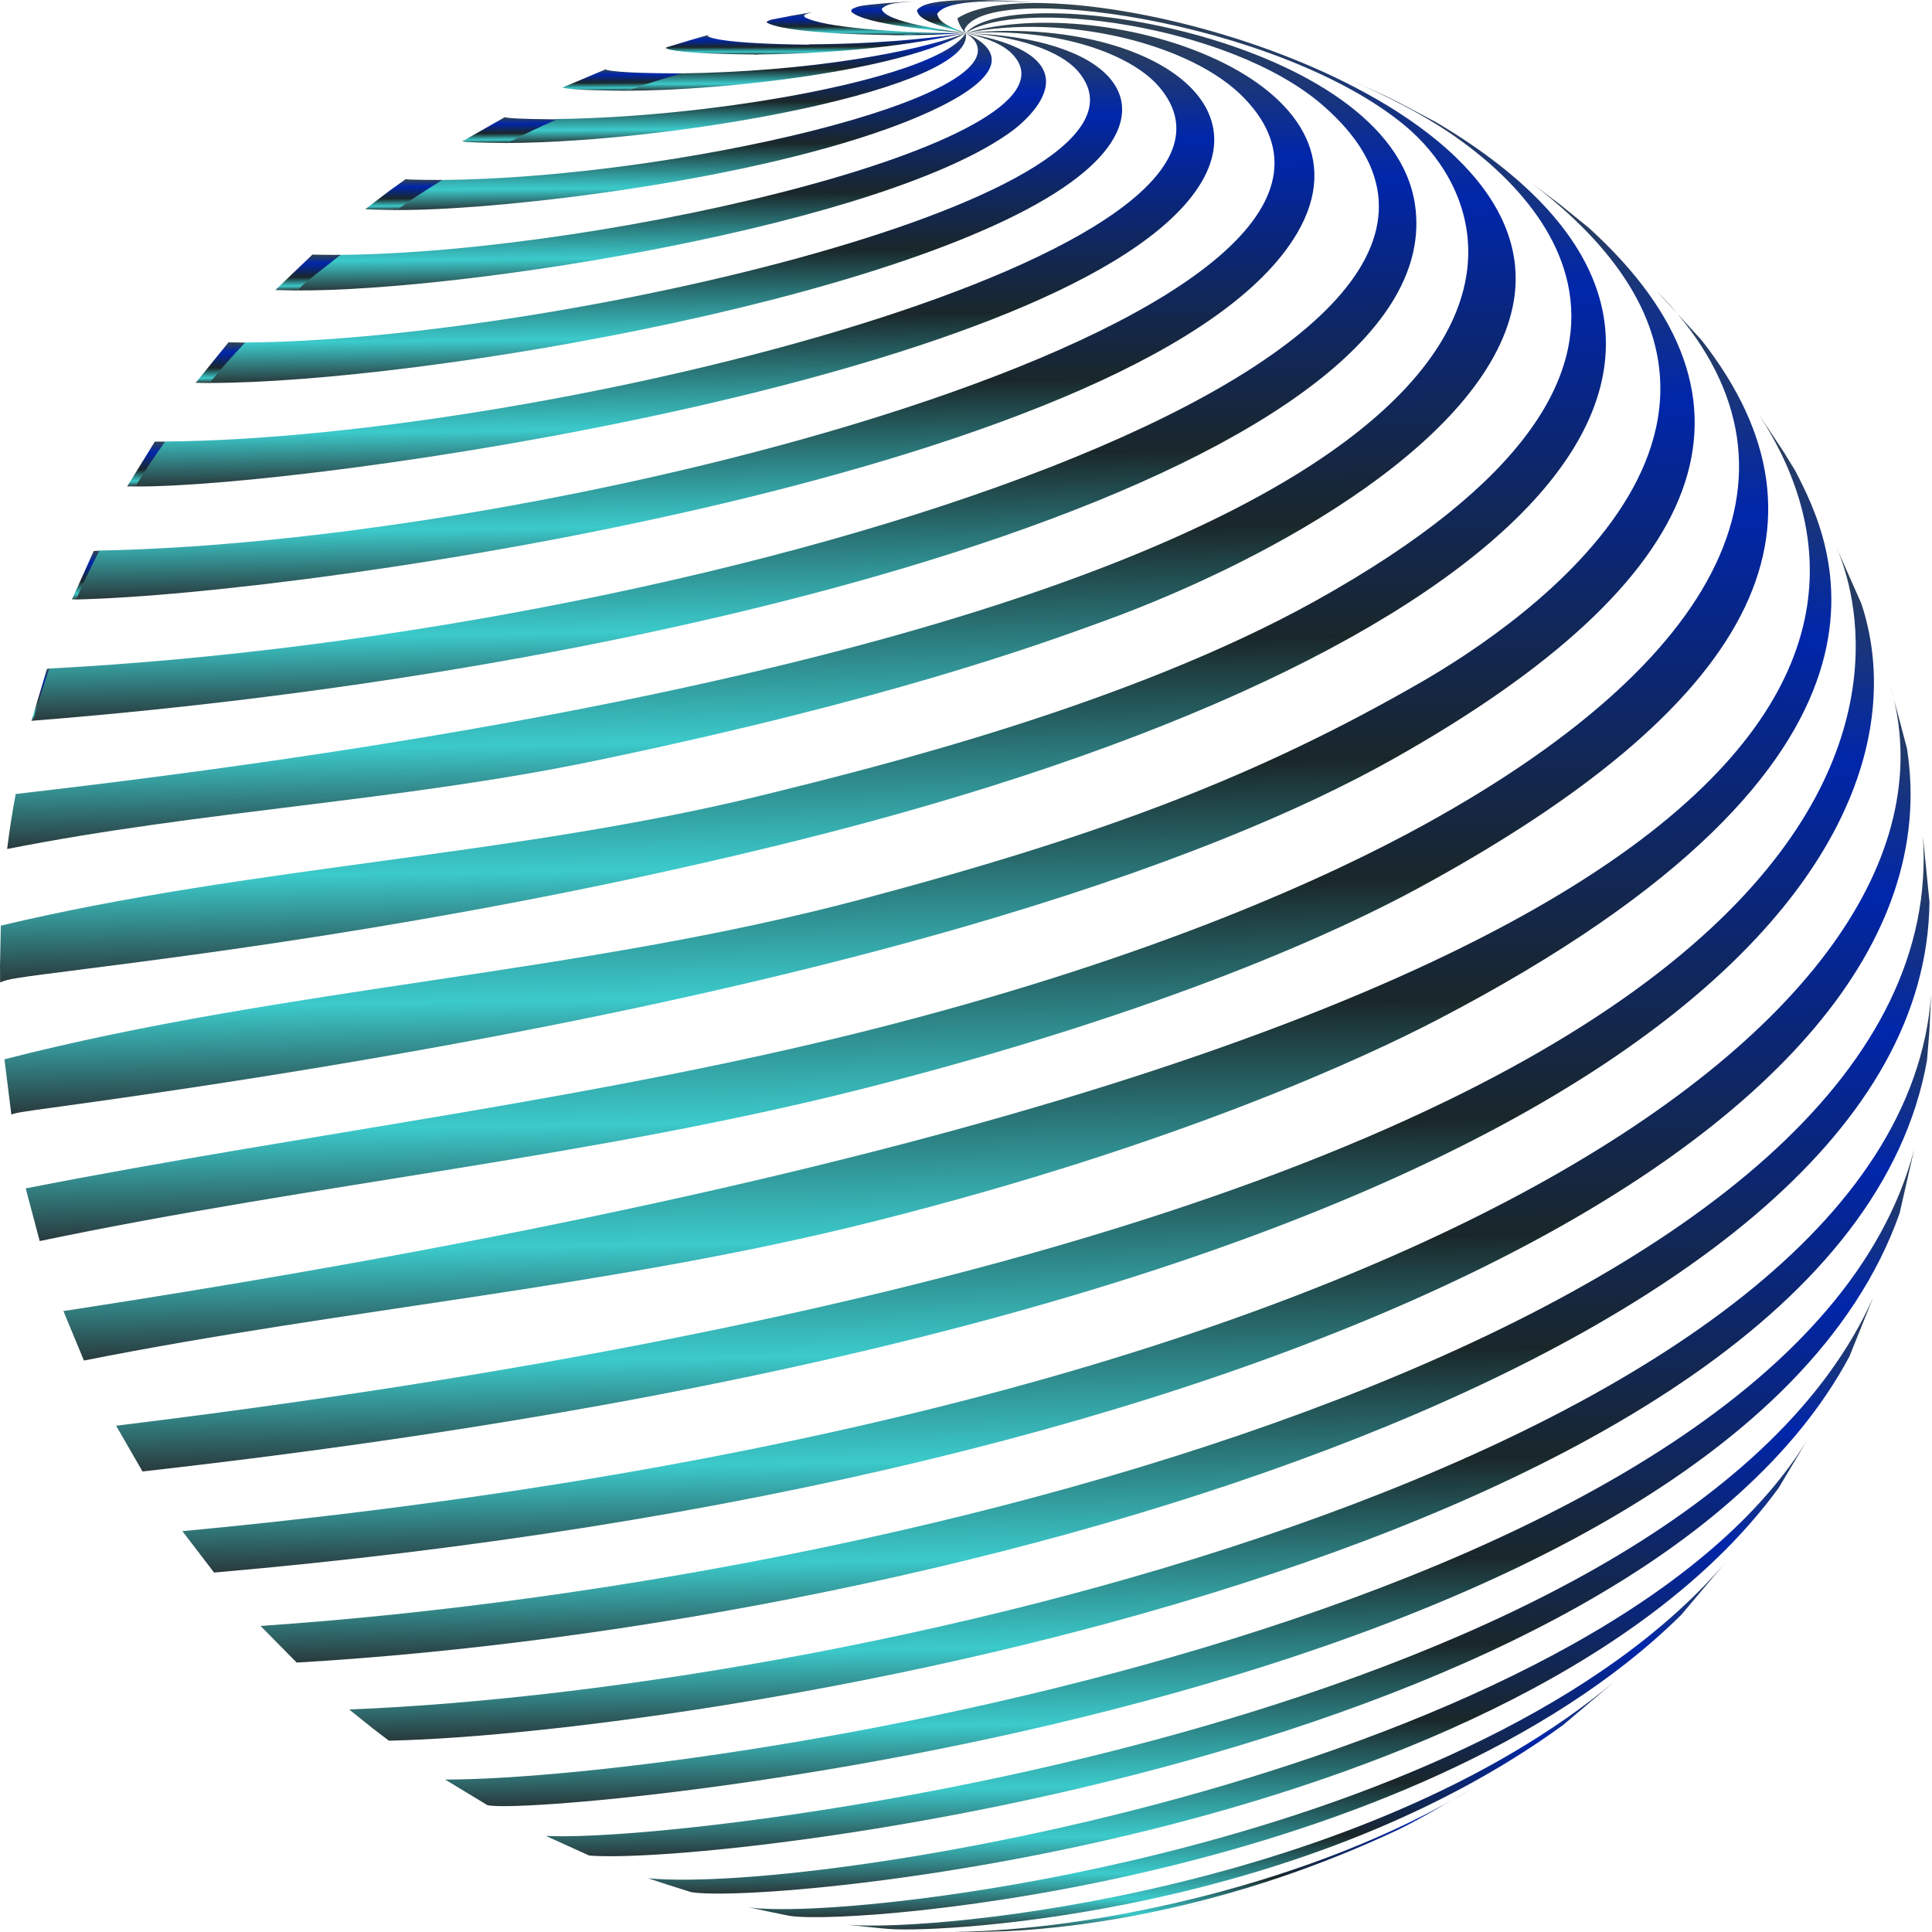 <?xml version="1.0" encoding="UTF-8"?> <svg xmlns="http://www.w3.org/2000/svg" width="447" height="447" viewBox="0 0 447 447" fill="none"> <path d="M205.713 8.239C210.196 7.919 214.717 7.728 219.271 7.668L223.448 7.649C217.177 8.011 213.723 8.211 205.713 8.239Z" fill="url(#paint0_linear_108_24)"></path> <path d="M174.539 12.616C178.831 11.71 183.169 10.923 187.549 10.259C193.497 10.194 207.426 10.043 223.449 7.649C214.015 9.659 198.681 12.36 174.539 12.616Z" fill="url(#paint1_linear_108_24)"></path> <path d="M144.944 20.996C148.987 19.548 153.086 18.21 157.237 16.987C186.977 16.623 211.921 12.035 223.449 7.649C208.375 16.268 168.171 20.938 144.944 20.996Z" fill="url(#paint2_linear_108_24)"></path> <path d="M117.203 33.09C120.967 31.138 124.796 29.288 128.686 27.542C166.258 27.124 217.365 17.862 223.448 7.649C225.743 20.229 157.89 32.88 117.203 33.09Z" fill="url(#paint3_linear_108_24)"></path> <path d="M91.666 48.584C95.094 46.176 98.597 43.861 102.169 41.642C155.971 41.177 234.852 22.781 225.484 9.409C225.021 8.748 224.124 8.091 223.449 7.649C240.632 15.562 216.589 25.734 205.455 29.741C169.584 42.647 113.17 48.778 91.666 48.584Z" fill="url(#paint4_linear_108_24)"></path> <path d="M68.606 67.198C71.661 64.373 74.8 61.632 78.019 58.977C141.263 58.601 253.589 31.868 234.075 12.37C231.305 9.603 226.387 8.38 223.448 7.649C255.749 13.382 236.576 28.503 234.283 30.208C205.029 51.968 107.985 67.43 68.606 67.198Z" fill="url(#paint5_linear_108_24)"></path> <path d="M48.365 88.61C51.004 85.411 53.735 82.286 56.555 79.24C127.791 78.908 273.975 45.233 249.443 16.529C245.365 11.757 235.404 8.355 223.448 7.649C256.795 8.731 269.689 23.668 251.041 39.614C218.015 67.856 98.176 88.572 48.365 88.61Z" fill="url(#paint6_linear_108_24)"></path> <path d="M31.232 112.549C33.409 109.016 35.689 105.55 38.067 102.153C126.941 101.483 300.645 58.16 268.183 20.094C262.076 12.932 245.875 6.307 223.45 7.649C261.089 3.881 293.88 21.805 275.843 45.298C242.823 88.306 70.921 112.886 31.232 112.549Z" fill="url(#paint7_linear_108_24)"></path> <path d="M17.524 138.7C19.2 134.872 20.987 131.101 22.882 127.39C135.626 125.205 334.552 71.401 287.925 22.754C275.654 9.952 246.128 3.035 223.449 7.649C256.219 -2.057 320.785 18.729 300.111 53.947C267.882 108.849 72.434 137.539 17.524 138.7Z" fill="url(#paint8_linear_108_24)"></path> <path d="M7.563 166.75C8.689 162.679 9.934 158.656 11.296 154.684C169.477 146.447 372.671 82.115 306.008 24.331C284.283 5.5 235.433 -0.569 223.449 7.649C234.516 -5.019 321.677 8.692 327.382 47.351C335.978 105.596 171.522 153.798 7.563 166.75Z" fill="url(#paint9_linear_108_24)"></path> <path d="M1.647 196.432C2.181 192.148 2.845 187.904 3.635 183.702C368.492 141.699 357.449 55.688 324.815 28.868C295.467 4.75 228.12 -4.733 223.131 6.903C223.226 7.127 223.354 7.425 223.45 7.649C222.555 6.885 221.778 5.389 221.499 4.246C242.91 -9.852 358.588 19.374 350.245 69.595C345.076 100.705 295.814 129 255.199 143.778C240.185 149.241 205.027 162.033 137.581 176.039C92.648 185.37 46.645 187.522 1.647 196.432Z" fill="url(#paint10_linear_108_24)"></path> <path d="M323.343 23.556L332.255 28.271C420.066 80.224 356.418 151.703 184.203 194.536C112.655 212.331 49.845 220.343 19.66 224.194C2.613 226.368 2.055 226.482 0.031 227.299L0 223.514L0.192 214.158C58.604 200.25 119.044 198.165 177.37 183.756C202.451 177.559 261.187 163.048 304.375 139.008C404.47 83.292 351.423 40.742 332.781 29.028C325.219 24.276 317.351 20.71 311.606 18.106C315.131 19.731 319.888 21.784 323.343 23.556Z" fill="url(#paint11_linear_108_24)"></path> <path d="M227.288 0.013C228.995 0.06 231.271 0.112 232.977 0.181C235.785 0.33 239.527 0.565 242.331 0.773C231.585 0.054 218.975 -0.318 216.83 3.219C217.177 4.412 217.476 5.443 223.448 7.649C215.027 5.472 212.491 4.289 212.143 2.376C212.917 1.489 214.358 -0.161 227.288 0.013Z" fill="url(#paint12_linear_108_24)"></path> <path d="M360.702 47.121L367.664 52.77C411.542 92.722 396.26 134.066 322.244 175.654C281.371 198.62 194.667 231.21 13.725 256.046C4.441 257.321 3.751 257.45 2.627 257.877L1.029 245.086C66.276 228.324 134.103 225.395 199.244 208.071C256.355 192.882 291.393 179.309 328.521 157.991C352.291 144.342 424.397 95.66 354.239 42.275L360.702 47.121Z" fill="url(#paint13_linear_108_24)"></path> <path d="M201.351 1.069L205.314 0.711C207.152 0.582 209.602 0.403 211.442 0.299C206.372 0.72 205.267 0.9 203.999 2.022C204.413 4.61 214.804 6.51 223.448 7.649C217.63 7.182 199.922 5.759 196.919 2.664C196.971 2.502 197.039 2.286 197.091 2.124C198.07 1.633 198.61 1.362 201.351 1.069Z" fill="url(#paint14_linear_108_24)"></path> <path d="M393.746 78.771C427.407 121.88 405.872 163.37 327.91 205.612C310.315 215.146 270.473 233.781 201.325 251.468C138.074 267.647 72.963 273.785 9.186 287.139L5.95 274.956C72.832 261.813 140.731 254.06 206.843 236.859C268.031 220.939 307.394 202.993 329.642 190.741C401.904 150.944 421.42 105.916 383.186 67.204L393.746 78.771Z" fill="url(#paint15_linear_108_24)"></path> <path d="M207.32 8.13C180.668 7.828 177.582 5.39 177.317 5.114C177.616 4.843 178.141 4.643 178.53 4.535L183.266 3.616L188.139 2.78C187.492 2.928 186.616 3.16 186.051 3.507C186.085 3.642 186.131 3.821 186.165 3.956C190.365 6.351 207.115 7.55 220.901 7.651C216.34 7.68 211.812 7.841 207.32 8.13Z" fill="url(#paint16_linear_108_24)"></path> <path d="M412.676 104.535L415.309 108.822C423.778 125.209 449.551 175.076 332.48 235.981C317.004 244.032 273.341 264.689 202.318 282.566C142.125 297.717 80.15 302.704 19.416 314.783L14.669 303.33C431.892 239.446 439.526 145.936 406.941 95.882L412.676 104.535Z" fill="url(#paint17_linear_108_24)"></path> <path d="M175.012 12.616C158.327 12.477 154.682 11.604 153.994 11.095C154.078 11.045 154.189 10.978 154.273 10.928C157.237 10.043 161.181 8.828 164.165 8.011C164.008 8.089 163.799 8.193 163.642 8.271C163.911 8.585 166.348 10.161 188.054 10.346C183.663 10.98 179.315 11.738 175.012 12.616Z" fill="url(#paint18_linear_108_24)"></path> <path d="M430.654 139.652C449.204 195.535 386.322 300.713 32.975 340.445L26.86 329.862C478.528 274.677 431.566 141.301 424.724 126.275L430.654 139.652Z" fill="url(#paint19_linear_108_24)"></path> <path d="M144.965 20.996C140.669 20.96 132.675 20.894 130.208 20.295C130.218 20.27 130.232 20.236 130.243 20.21L140.281 15.977C140.263 16.029 140.239 16.096 140.221 16.147C143.131 16.899 152.573 16.96 157.701 16.98C153.538 18.177 149.021 19.574 144.965 20.996Z" fill="url(#paint20_linear_108_24)"></path> <path d="M441.205 173.129C455.319 262.706 290.595 342.91 49.529 363.838L42.199 354.256C328.229 327.295 459.28 233.377 437.37 158.697L441.205 173.129Z" fill="url(#paint21_linear_108_24)"></path> <path d="M117.311 33.09C111.584 33.03 108.049 32.949 106.927 32.717C106.934 32.714 106.943 32.71 106.95 32.707L116.805 27.102C117.185 27.298 119.581 27.547 128.837 27.617C124.933 29.337 121.09 31.162 117.311 33.09Z" fill="url(#paint22_linear_108_24)"></path> <path d="M446.416 208.674C445.258 313.741 220.313 375.804 68.65 384.666L60.281 376.19C224.463 364.943 452.334 300.806 444.896 193.432L446.416 208.674Z" fill="url(#paint23_linear_108_24)"></path> <path d="M91.728 48.588C88.881 48.548 85.654 48.503 84.507 48.393L90.063 44.176L93.849 41.456C95.103 41.63 100.219 41.62 102.337 41.64C98.747 43.836 95.174 46.202 91.728 48.588Z" fill="url(#paint24_linear_108_24)"></path> <path d="M446.385 238.74L445.846 245.302C425.55 359.714 162.57 401.194 89.978 402.736L86.195 399.855L80.793 395.512C200.78 390.811 439.26 335.82 446.805 230.009L446.385 238.74Z" fill="url(#paint25_linear_108_24)"></path> <path d="M68.597 67.201C65.358 67.144 65.358 67.144 63.711 67.099L63.721 67.099L72.287 58.9C73.685 58.974 77.578 58.955 78.774 58.971C75.54 61.607 71.669 64.394 68.597 67.201Z" fill="url(#paint26_linear_108_24)"></path> <path d="M439.509 280.692C398.804 396.139 123.203 420.715 112.744 417.634L102.99 411.731C164.388 411.662 414.616 373.438 442.863 265.975L439.509 280.692Z" fill="url(#paint27_linear_108_24)"></path> <path d="M48.428 88.61C45.791 88.564 45.386 88.557 45.273 88.57L52.865 79.211C54.139 79.212 55.413 79.251 56.686 79.274C53.843 82.308 51.089 85.421 48.428 88.61Z" fill="url(#paint28_linear_108_24)"></path> <path d="M427.883 313.858C378.177 406.779 166.533 431.705 136.331 429.314L126.289 424.765C161.328 426.65 389.763 398.262 433.41 300.145L427.883 313.858Z" fill="url(#paint29_linear_108_24)"></path> <path d="M31.288 112.538C30.727 112.535 29.978 112.511 29.418 112.552L35.821 102.176C36.53 102.16 37.477 102.176 38.186 102.186C35.788 105.568 33.487 109.02 31.288 112.538Z" fill="url(#paint30_linear_108_24)"></path> <path d="M411.513 344.259C352.863 424.479 178.144 440.779 159.934 437.785C156.941 436.832 152.938 435.598 149.969 434.575C190.91 438.446 374.498 407.64 418.973 331.781L411.513 344.259Z" fill="url(#paint31_linear_108_24)"></path> <path d="M17.566 138.698C17.283 138.711 16.828 138.562 16.623 138.758L21.698 127.468C22.086 127.441 22.604 127.426 22.993 127.426C21.076 131.123 19.265 134.882 17.566 138.698Z" fill="url(#paint32_linear_108_24)"></path> <path d="M388.963 373.642C327.345 434.45 199.966 445.55 182.938 443.302L181.733 443.077C179.205 442.555 175.831 441.877 173.313 441.307C197.057 444.67 342.584 427.705 399.316 361.392L388.963 373.642Z" fill="url(#paint33_linear_108_24)"></path> <path d="M7.611 166.73L7.274 166.81L10.863 154.772L11.418 154.696C10.032 158.656 8.761 162.669 7.611 166.73Z" fill="url(#paint34_linear_108_24)"></path> <path d="M361.645 399.116C301.969 442.512 219.662 447.191 205.93 446.315L204.177 446.171C201.753 445.933 198.522 445.607 196.104 445.325C217.317 447.059 315.627 437.376 373.627 388.977L361.645 399.116Z" fill="url(#paint35_linear_108_24)"></path> <path d="M324.067 423.059C284.845 441.626 250.674 445.878 233.795 446.761L231.936 446.839C225.624 447.008 225.624 447.008 222.437 446.995L220.662 446.98C252.647 446.663 303.972 436.055 341.078 413.516C336.009 416.439 329.308 420.457 324.067 423.059Z" fill="url(#paint36_linear_108_24)"></path> <path d="M277.625 440.337L272.38 441.58C274.67 441.026 277.733 440.32 280.013 439.726L277.625 440.337Z" fill="url(#paint37_linear_108_24)"></path> <defs> <linearGradient id="paint0_linear_108_24" x1="214.108" y1="7.645" x2="214.109" y2="8.24" gradientUnits="userSpaceOnUse"> <stop stop-color="#344548"></stop> <stop offset="0.253" stop-color="#0026AB"></stop> <stop offset="0.629" stop-color="#1A272A"></stop> <stop offset="0.874" stop-color="#3CCACB"></stop> <stop offset="0.988" stop-color="#29393C"></stop> </linearGradient> <linearGradient id="paint1_linear_108_24" x1="197.691" y1="7.616" x2="197.705" y2="12.62" gradientUnits="userSpaceOnUse"> <stop stop-color="#344548"></stop> <stop offset="0.253" stop-color="#0026AB"></stop> <stop offset="0.629" stop-color="#1A272A"></stop> <stop offset="0.874" stop-color="#3CCACB"></stop> <stop offset="0.988" stop-color="#29393C"></stop> </linearGradient> <linearGradient id="paint2_linear_108_24" x1="182.106" y1="7.56" x2="182.166" y2="21.005" gradientUnits="userSpaceOnUse"> <stop stop-color="#344548"></stop> <stop offset="0.253" stop-color="#0026AB"></stop> <stop offset="0.629" stop-color="#1A272A"></stop> <stop offset="0.874" stop-color="#3CCACB"></stop> <stop offset="0.988" stop-color="#29393C"></stop> </linearGradient> <linearGradient id="paint3_linear_108_24" x1="167.522" y1="7.479" x2="167.684" y2="33.107" gradientUnits="userSpaceOnUse"> <stop stop-color="#344548"></stop> <stop offset="0.253" stop-color="#0026AB"></stop> <stop offset="0.629" stop-color="#1A272A"></stop> <stop offset="0.874" stop-color="#3CCACB"></stop> <stop offset="0.988" stop-color="#29393C"></stop> </linearGradient> <linearGradient id="paint4_linear_108_24" x1="156.889" y1="7.375" x2="157.213" y2="48.614" gradientUnits="userSpaceOnUse"> <stop stop-color="#344548"></stop> <stop offset="0.253" stop-color="#0026AB"></stop> <stop offset="0.629" stop-color="#1A272A"></stop> <stop offset="0.874" stop-color="#3CCACB"></stop> <stop offset="0.988" stop-color="#29393C"></stop> </linearGradient> <linearGradient id="paint5_linear_108_24" x1="150.69" y1="7.25" x2="151.235" y2="67.238" gradientUnits="userSpaceOnUse"> <stop stop-color="#344548"></stop> <stop offset="0.253" stop-color="#0026AB"></stop> <stop offset="0.629" stop-color="#1A272A"></stop> <stop offset="0.874" stop-color="#3CCACB"></stop> <stop offset="0.988" stop-color="#29393C"></stop> </linearGradient> <linearGradient id="paint6_linear_108_24" x1="148.365" y1="7.106" x2="149.192" y2="88.659" gradientUnits="userSpaceOnUse"> <stop stop-color="#344548"></stop> <stop offset="0.253" stop-color="#0026AB"></stop> <stop offset="0.629" stop-color="#1A272A"></stop> <stop offset="0.874" stop-color="#3CCACB"></stop> <stop offset="0.988" stop-color="#29393C"></stop> </linearGradient> <linearGradient id="paint7_linear_108_24" x1="149.433" y1="6.44" x2="150.618" y2="112.613" gradientUnits="userSpaceOnUse"> <stop stop-color="#344548"></stop> <stop offset="0.253" stop-color="#0026AB"></stop> <stop offset="0.629" stop-color="#1A272A"></stop> <stop offset="0.874" stop-color="#3CCACB"></stop> <stop offset="0.988" stop-color="#29393C"></stop> </linearGradient> <linearGradient id="paint8_linear_108_24" x1="153.184" y1="4.367" x2="154.838" y2="138.774" gradientUnits="userSpaceOnUse"> <stop stop-color="#344548"></stop> <stop offset="0.253" stop-color="#0026AB"></stop> <stop offset="0.629" stop-color="#1A272A"></stop> <stop offset="0.874" stop-color="#3CCACB"></stop> <stop offset="0.988" stop-color="#29393C"></stop> </linearGradient> <linearGradient id="paint9_linear_108_24" x1="159.106" y1="1.968" x2="161.335" y2="166.835" gradientUnits="userSpaceOnUse"> <stop stop-color="#344548"></stop> <stop offset="0.253" stop-color="#0026AB"></stop> <stop offset="0.629" stop-color="#1A272A"></stop> <stop offset="0.874" stop-color="#3CCACB"></stop> <stop offset="0.988" stop-color="#29393C"></stop> </linearGradient> <linearGradient id="paint10_linear_108_24" x1="166.863" y1="-0.611" x2="169.786" y2="196.526" gradientUnits="userSpaceOnUse"> <stop stop-color="#344548"></stop> <stop offset="0.253" stop-color="#0026AB"></stop> <stop offset="0.629" stop-color="#1A272A"></stop> <stop offset="0.874" stop-color="#3CCACB"></stop> <stop offset="0.988" stop-color="#29393C"></stop> </linearGradient> <linearGradient id="paint11_linear_108_24" x1="175.879" y1="16.702" x2="179.015" y2="227.4" gradientUnits="userSpaceOnUse"> <stop stop-color="#344548"></stop> <stop offset="0.253" stop-color="#0026AB"></stop> <stop offset="0.629" stop-color="#1A272A"></stop> <stop offset="0.874" stop-color="#3CCACB"></stop> <stop offset="0.988" stop-color="#29393C"></stop> </linearGradient> <linearGradient id="paint12_linear_108_24" x1="226.433" y1="-0.051" x2="226.484" y2="7.654" gradientUnits="userSpaceOnUse"> <stop stop-color="#344548"></stop> <stop offset="0.253" stop-color="#0026AB"></stop> <stop offset="0.629" stop-color="#1A272A"></stop> <stop offset="0.874" stop-color="#3CCACB"></stop> <stop offset="0.988" stop-color="#29393C"></stop> </linearGradient> <linearGradient id="paint13_linear_108_24" x1="186.144" y1="40.828" x2="189.309" y2="257.983" gradientUnits="userSpaceOnUse"> <stop stop-color="#344548"></stop> <stop offset="0.253" stop-color="#0026AB"></stop> <stop offset="0.629" stop-color="#1A272A"></stop> <stop offset="0.874" stop-color="#3CCACB"></stop> <stop offset="0.988" stop-color="#29393C"></stop> </linearGradient> <linearGradient id="paint14_linear_108_24" x1="209.477" y1="0.249" x2="209.531" y2="7.654" gradientUnits="userSpaceOnUse"> <stop stop-color="#344548"></stop> <stop offset="0.253" stop-color="#0026AB"></stop> <stop offset="0.629" stop-color="#1A272A"></stop> <stop offset="0.874" stop-color="#3CCACB"></stop> <stop offset="0.988" stop-color="#29393C"></stop> </linearGradient> <linearGradient id="paint15_linear_108_24" x1="196.789" y1="65.728" x2="199.984" y2="287.248" gradientUnits="userSpaceOnUse"> <stop stop-color="#344548"></stop> <stop offset="0.253" stop-color="#0026AB"></stop> <stop offset="0.629" stop-color="#1A272A"></stop> <stop offset="0.874" stop-color="#3CCACB"></stop> <stop offset="0.988" stop-color="#29393C"></stop> </linearGradient> <linearGradient id="paint16_linear_108_24" x1="197.948" y1="2.744" x2="197.966" y2="8.134" gradientUnits="userSpaceOnUse"> <stop stop-color="#344548"></stop> <stop offset="0.253" stop-color="#0026AB"></stop> <stop offset="0.629" stop-color="#1A272A"></stop> <stop offset="0.874" stop-color="#3CCACB"></stop> <stop offset="0.988" stop-color="#29393C"></stop> </linearGradient> <linearGradient id="paint17_linear_108_24" x1="208.294" y1="94.413" x2="211.413" y2="314.893" gradientUnits="userSpaceOnUse"> <stop stop-color="#344548"></stop> <stop offset="0.253" stop-color="#0026AB"></stop> <stop offset="0.629" stop-color="#1A272A"></stop> <stop offset="0.874" stop-color="#3CCACB"></stop> <stop offset="0.988" stop-color="#29393C"></stop> </linearGradient> <linearGradient id="paint18_linear_108_24" x1="170.117" y1="7.98" x2="170.133" y2="12.62" gradientUnits="userSpaceOnUse"> <stop stop-color="#344548"></stop> <stop offset="0.253" stop-color="#0026AB"></stop> <stop offset="0.629" stop-color="#1A272A"></stop> <stop offset="0.874" stop-color="#3CCACB"></stop> <stop offset="0.988" stop-color="#29393C"></stop> </linearGradient> <linearGradient id="paint19_linear_108_24" x1="219.38" y1="124.838" x2="222.383" y2="340.554" gradientUnits="userSpaceOnUse"> <stop stop-color="#344548"></stop> <stop offset="0.253" stop-color="#0026AB"></stop> <stop offset="0.629" stop-color="#1A272A"></stop> <stop offset="0.874" stop-color="#3CCACB"></stop> <stop offset="0.988" stop-color="#29393C"></stop> </linearGradient> <linearGradient id="paint20_linear_108_24" x1="143.222" y1="15.944" x2="143.247" y2="21" gradientUnits="userSpaceOnUse"> <stop stop-color="#344548"></stop> <stop offset="0.253" stop-color="#0026AB"></stop> <stop offset="0.629" stop-color="#1A272A"></stop> <stop offset="0.874" stop-color="#3CCACB"></stop> <stop offset="0.988" stop-color="#29393C"></stop> </linearGradient> <linearGradient id="paint21_linear_108_24" x1="231.472" y1="157.32" x2="234.274" y2="363.945" gradientUnits="userSpaceOnUse"> <stop stop-color="#344548"></stop> <stop offset="0.253" stop-color="#0026AB"></stop> <stop offset="0.629" stop-color="#1A272A"></stop> <stop offset="0.874" stop-color="#3CCACB"></stop> <stop offset="0.988" stop-color="#29393C"></stop> </linearGradient> <linearGradient id="paint22_linear_108_24" x1="117.298" y1="27.061" x2="117.342" y2="33.094" gradientUnits="userSpaceOnUse"> <stop stop-color="#344548"></stop> <stop offset="0.253" stop-color="#0026AB"></stop> <stop offset="0.629" stop-color="#1A272A"></stop> <stop offset="0.874" stop-color="#3CCACB"></stop> <stop offset="0.988" stop-color="#29393C"></stop> </linearGradient> <linearGradient id="paint23_linear_108_24" x1="243.062" y1="192.149" x2="245.584" y2="384.768" gradientUnits="userSpaceOnUse"> <stop stop-color="#344548"></stop> <stop offset="0.253" stop-color="#0026AB"></stop> <stop offset="0.629" stop-color="#1A272A"></stop> <stop offset="0.874" stop-color="#3CCACB"></stop> <stop offset="0.988" stop-color="#29393C"></stop> </linearGradient> <linearGradient id="paint24_linear_108_24" x1="92.947" y1="41.409" x2="93.023" y2="48.592" gradientUnits="userSpaceOnUse"> <stop stop-color="#344548"></stop> <stop offset="0.253" stop-color="#0026AB"></stop> <stop offset="0.629" stop-color="#1A272A"></stop> <stop offset="0.874" stop-color="#3CCACB"></stop> <stop offset="0.988" stop-color="#29393C"></stop> </linearGradient> <linearGradient id="paint25_linear_108_24" x1="254.049" y1="228.85" x2="256.219" y2="402.83" gradientUnits="userSpaceOnUse"> <stop stop-color="#344548"></stop> <stop offset="0.253" stop-color="#0026AB"></stop> <stop offset="0.629" stop-color="#1A272A"></stop> <stop offset="0.874" stop-color="#3CCACB"></stop> <stop offset="0.988" stop-color="#29393C"></stop> </linearGradient> <linearGradient id="paint26_linear_108_24" x1="70.841" y1="58.844" x2="70.963" y2="67.205" gradientUnits="userSpaceOnUse"> <stop stop-color="#344548"></stop> <stop offset="0.253" stop-color="#0026AB"></stop> <stop offset="0.629" stop-color="#1A272A"></stop> <stop offset="0.874" stop-color="#3CCACB"></stop> <stop offset="0.988" stop-color="#29393C"></stop> </linearGradient> <linearGradient id="paint27_linear_108_24" x1="263.873" y1="264.955" x2="265.681" y2="417.968" gradientUnits="userSpaceOnUse"> <stop stop-color="#344548"></stop> <stop offset="0.253" stop-color="#0026AB"></stop> <stop offset="0.629" stop-color="#1A272A"></stop> <stop offset="0.874" stop-color="#3CCACB"></stop> <stop offset="0.988" stop-color="#29393C"></stop> </linearGradient> <linearGradient id="paint28_linear_108_24" x1="50.676" y1="79.148" x2="50.882" y2="88.612" gradientUnits="userSpaceOnUse"> <stop stop-color="#344548"></stop> <stop offset="0.253" stop-color="#0026AB"></stop> <stop offset="0.629" stop-color="#1A272A"></stop> <stop offset="0.874" stop-color="#3CCACB"></stop> <stop offset="0.988" stop-color="#29393C"></stop> </linearGradient> <linearGradient id="paint29_linear_108_24" x1="271.668" y1="299.277" x2="273.118" y2="429.543" gradientUnits="userSpaceOnUse"> <stop stop-color="#344548"></stop> <stop offset="0.253" stop-color="#0026AB"></stop> <stop offset="0.629" stop-color="#1A272A"></stop> <stop offset="0.874" stop-color="#3CCACB"></stop> <stop offset="0.988" stop-color="#29393C"></stop> </linearGradient> <linearGradient id="paint30_linear_108_24" x1="33.569" y1="102.099" x2="33.896" y2="112.549" gradientUnits="userSpaceOnUse"> <stop stop-color="#344548"></stop> <stop offset="0.253" stop-color="#0026AB"></stop> <stop offset="0.629" stop-color="#1A272A"></stop> <stop offset="0.874" stop-color="#3CCACB"></stop> <stop offset="0.988" stop-color="#29393C"></stop> </linearGradient> <linearGradient id="paint31_linear_108_24" x1="277.305" y1="331.067" x2="278.424" y2="438.179" gradientUnits="userSpaceOnUse"> <stop stop-color="#344548"></stop> <stop offset="0.253" stop-color="#0026AB"></stop> <stop offset="0.629" stop-color="#1A272A"></stop> <stop offset="0.874" stop-color="#3CCACB"></stop> <stop offset="0.988" stop-color="#29393C"></stop> </linearGradient> <linearGradient id="paint32_linear_108_24" x1="19.638" y1="127.35" x2="20.174" y2="138.741" gradientUnits="userSpaceOnUse"> <stop stop-color="#344548"></stop> <stop offset="0.253" stop-color="#0026AB"></stop> <stop offset="0.629" stop-color="#1A272A"></stop> <stop offset="0.874" stop-color="#3CCACB"></stop> <stop offset="0.988" stop-color="#29393C"></stop> </linearGradient> <linearGradient id="paint33_linear_108_24" x1="280.294" y1="360.841" x2="281.09" y2="443.618" gradientUnits="userSpaceOnUse"> <stop stop-color="#344548"></stop> <stop offset="0.253" stop-color="#0026AB"></stop> <stop offset="0.629" stop-color="#1A272A"></stop> <stop offset="0.874" stop-color="#3CCACB"></stop> <stop offset="0.988" stop-color="#29393C"></stop> </linearGradient> <linearGradient id="paint34_linear_108_24" x1="9.236" y1="154.615" x2="10.174" y2="166.746" gradientUnits="userSpaceOnUse"> <stop stop-color="#344548"></stop> <stop offset="0.253" stop-color="#0026AB"></stop> <stop offset="0.629" stop-color="#1A272A"></stop> <stop offset="0.874" stop-color="#3CCACB"></stop> <stop offset="0.988" stop-color="#29393C"></stop> </linearGradient> <linearGradient id="paint35_linear_108_24" x1="280.136" y1="388.592" x2="280.631" y2="446.443" gradientUnits="userSpaceOnUse"> <stop stop-color="#344548"></stop> <stop offset="0.253" stop-color="#0026AB"></stop> <stop offset="0.629" stop-color="#1A272A"></stop> <stop offset="0.874" stop-color="#3CCACB"></stop> <stop offset="0.988" stop-color="#29393C"></stop> </linearGradient> <linearGradient id="paint36_linear_108_24" x1="277.662" y1="413.291" x2="277.91" y2="447.022" gradientUnits="userSpaceOnUse"> <stop stop-color="#344548"></stop> <stop offset="0.253" stop-color="#0026AB"></stop> <stop offset="0.629" stop-color="#1A272A"></stop> <stop offset="0.874" stop-color="#3CCACB"></stop> <stop offset="0.988" stop-color="#29393C"></stop> </linearGradient> <linearGradient id="paint37_linear_108_24" x1="275.993" y1="439.713" x2="276.005" y2="441.582" gradientUnits="userSpaceOnUse"> <stop stop-color="#344548"></stop> <stop offset="0.253" stop-color="#0026AB"></stop> <stop offset="0.629" stop-color="#1A272A"></stop> <stop offset="0.874" stop-color="#3CCACB"></stop> <stop offset="0.988" stop-color="#29393C"></stop> </linearGradient> </defs> </svg> 